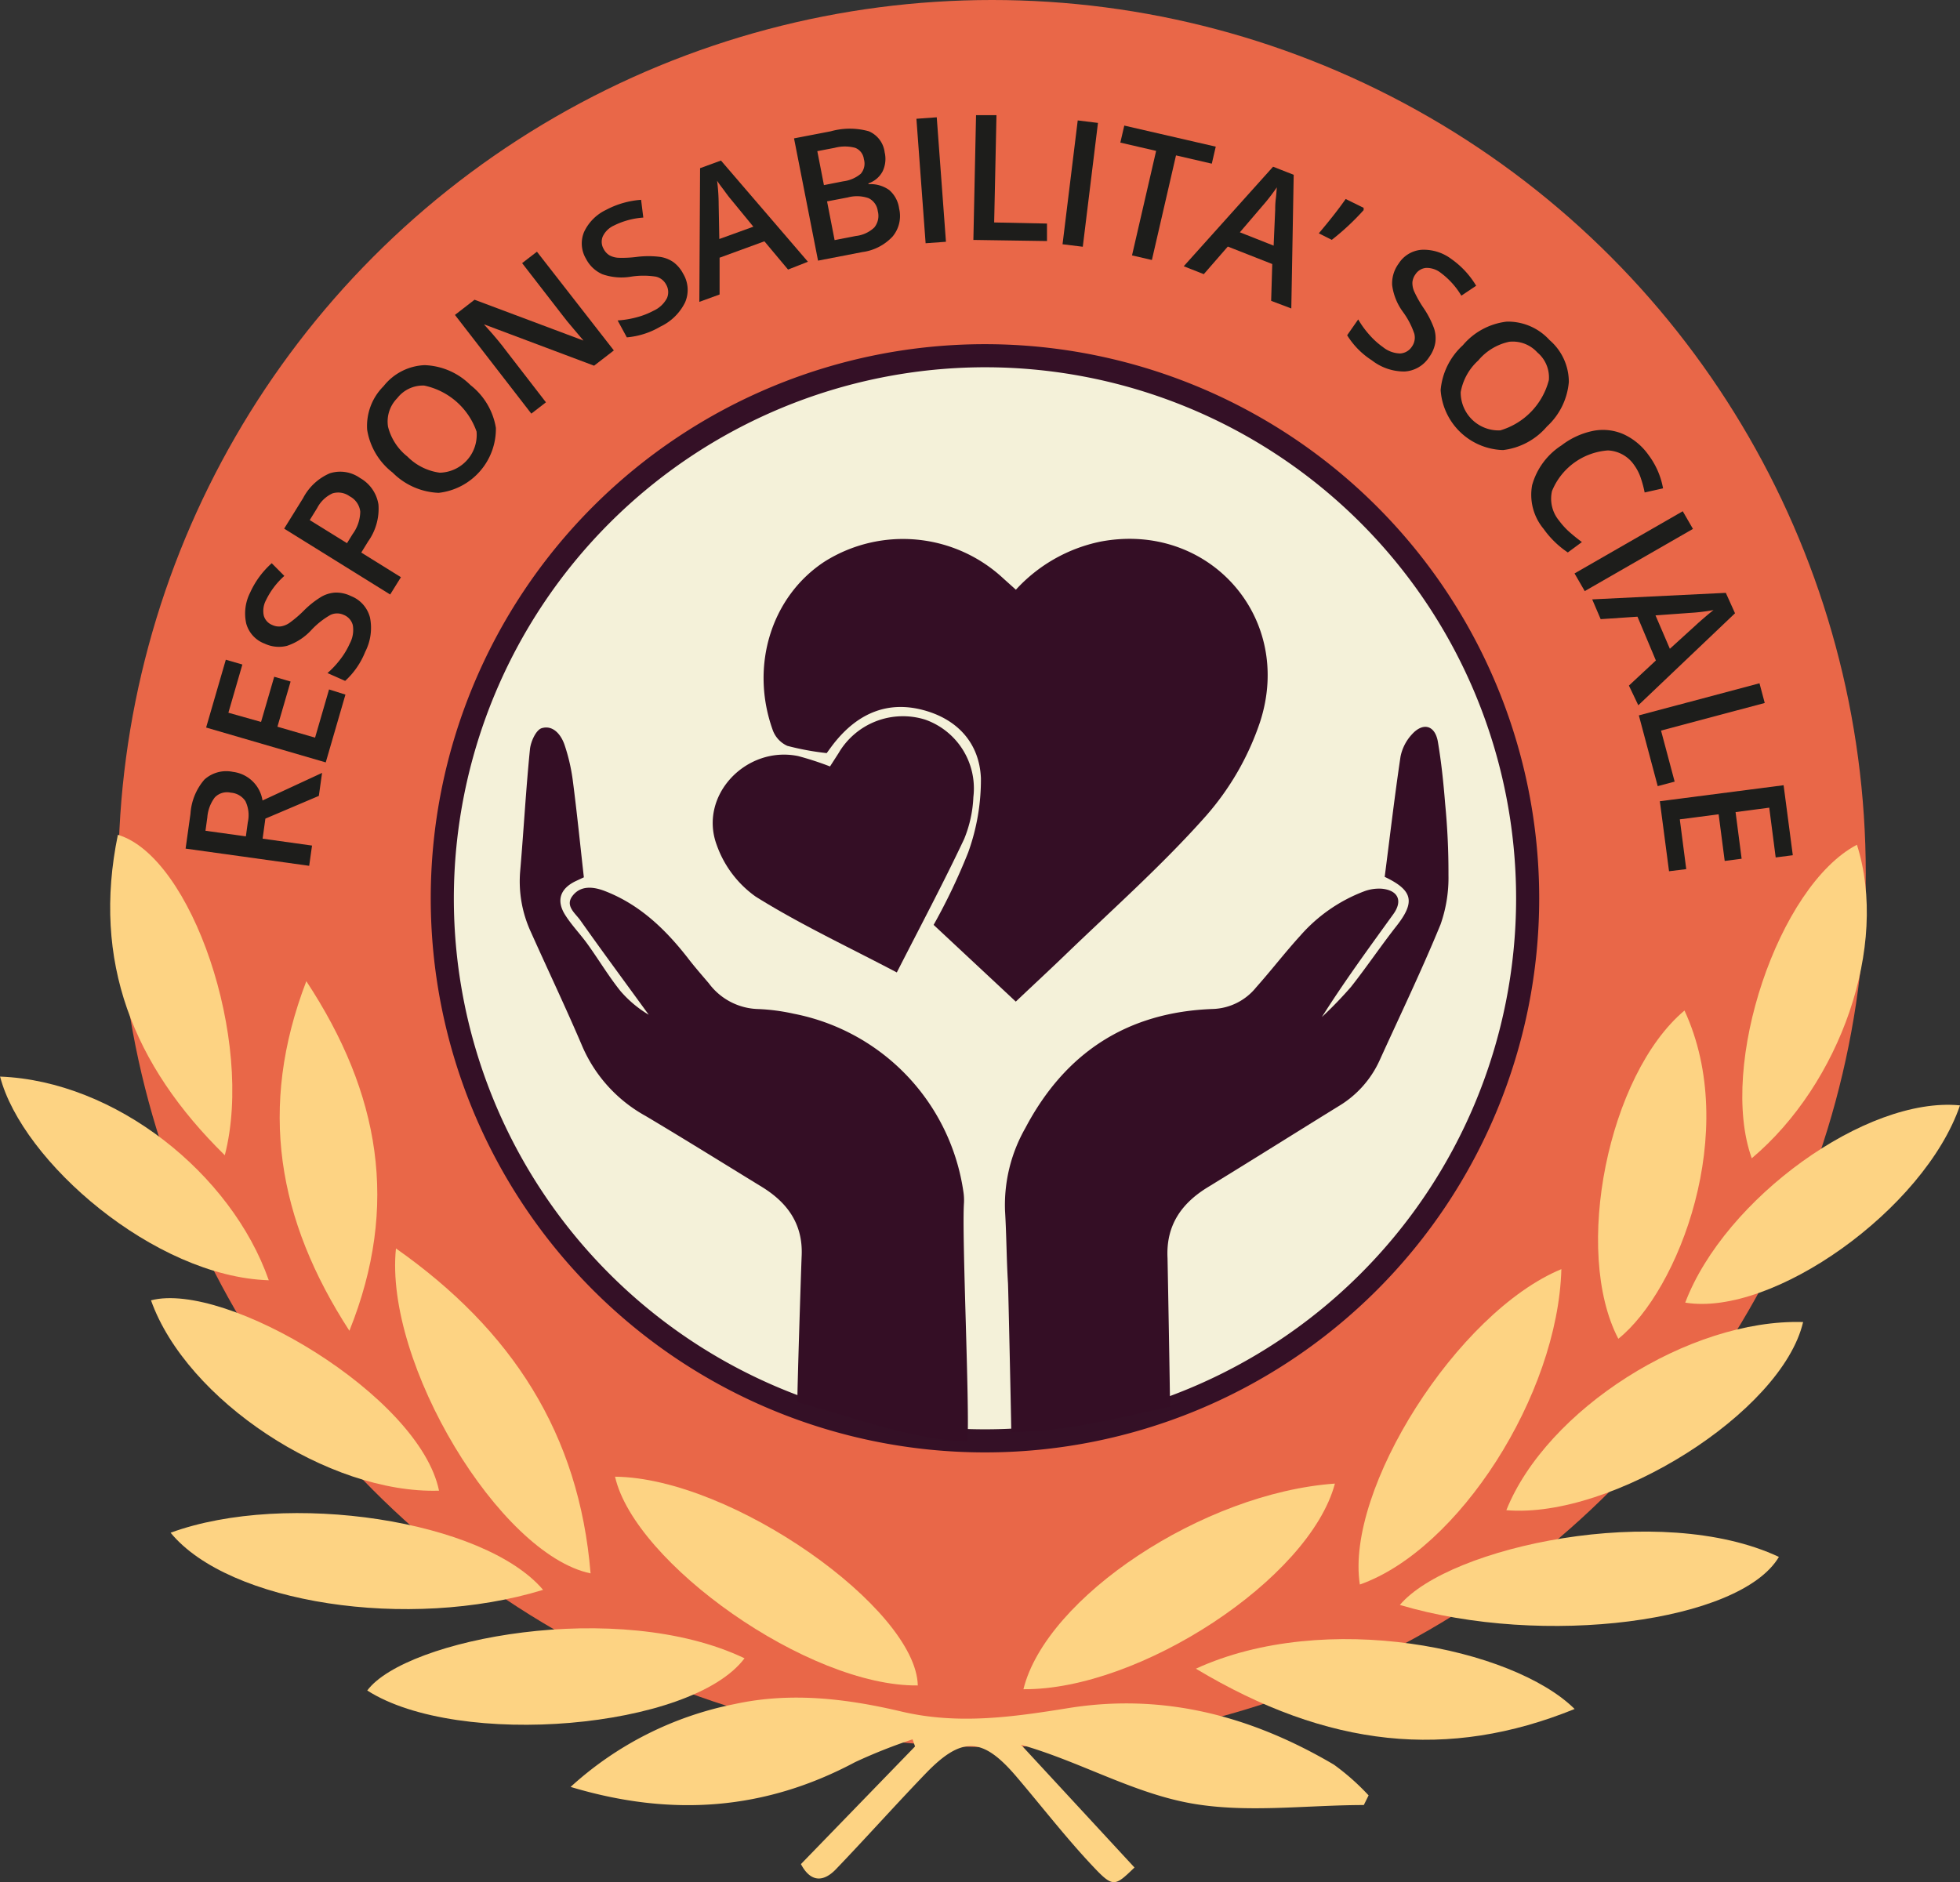 <svg id="Video_e_oggetti_volanti" data-name="Video e oggetti volanti" xmlns="http://www.w3.org/2000/svg" viewBox="0 0 213 204.57">
  <rect x="0" y="0" width="213" height="204.57" fill="#333333" stroke="none"/>
  <defs>
    <style>
      .cls-1 {
        fill: #e96748;
      }

      .cls-2 {
        fill: #fdd383;
      }

      .cls-3 {
        fill: #f4f1d9;
      }

      .cls-4 {
        fill: #341026;
      }

      .cls-5 {
        fill: #1d1d1b;
      }

      .cls-6 {
        fill: #340e25;
      }
    </style>
  </defs>
  <title>respon</title>
  <g>
    <circle class="cls-1" cx="107.81" cy="94.95" r="94.95"/>
    <g>
      <path class="cls-2" d="M4317.67,11582.5c-6.41,0-13,.94-19.18-0.26s-11.88-4.54-18.07-6.29l12.33,13.34c-2.15,2.07-2.31,2.23-4.56-.17-2.92-3.1-5.53-6.49-8.3-9.74-3.67-4.3-5.93-4.38-9.89-.25-3.27,3.4-6.41,6.92-9.67,10.32-1.42,1.49-2.8,1.42-3.83-.53l12.4-12.79-0.27-.77a57.44,57.44,0,0,0-6.25,2.48c-9.77,5.21-19.89,6-30.91,2.69a37.12,37.12,0,0,1,17.8-9c6.16-1.35,12.23-.59,18.17.81,6.16,1.45,12.11.59,18.14-.38,10.4-1.67,19.93.9,28.84,6.15a25.57,25.57,0,0,1,3.77,3.34Z" transform="translate(-4169.46 -11386.3)"/>
      <path class="cls-2" d="M4314.53,11547.56c-2.76,10.37-21.25,22.46-33.85,22.35C4283.14,11559.93,4300.21,11548.57,4314.53,11547.56Z" transform="translate(-4169.46 -11386.3)"/>
      <path class="cls-2" d="M4212.49,11522c12.61,8.87,19.91,20.15,21.15,35.32C4223.75,11555.25,4211.2,11534.46,4212.49,11522Z" transform="translate(-4169.46 -11386.3)"/>
      <path class="cls-2" d="M4250.37,11566.55c-5.76,7.69-31.08,9.85-41,3.5C4213.55,11564.43,4236.68,11560,4250.37,11566.55Z" transform="translate(-4169.46 -11386.3)"/>
      <path class="cls-2" d="M4339.14,11524.25c-0.38,13.71-11.19,30.51-21.9,34.28C4315.63,11548.22,4327.83,11528.93,4339.14,11524.25Z" transform="translate(-4169.46 -11386.3)"/>
      <path class="cls-2" d="M4321.59,11560.75c5.35-6.34,28.3-11.28,41.19-5.22C4358.59,11562.62,4337.19,11565.39,4321.59,11560.75Z" transform="translate(-4169.46 -11386.3)"/>
      <path class="cls-2" d="M4299.42,11567.68c14.05-6.45,34.44-2.27,41.16,4.38C4326.87,11577.63,4313.78,11576.29,4299.42,11567.68Z" transform="translate(-4169.46 -11386.3)"/>
      <path class="cls-2" d="M4236.3,11546.81c12.73,0.13,32.72,14.36,32.9,22.69C4257.3,11569.64,4238.41,11556.18,4236.3,11546.81Z" transform="translate(-4169.46 -11386.3)"/>
      <path class="cls-2" d="M4188,11552.9c12.65-4.63,34.07-1.35,40.48,6.21C4213.88,11563.59,4194.3,11560.59,4188,11552.9Z" transform="translate(-4169.46 -11386.3)"/>
      <path class="cls-2" d="M4365.41,11530c-2.29,9.81-20.77,21.43-32.25,20.45C4337.53,11539.54,4353,11529.63,4365.41,11530Z" transform="translate(-4169.46 -11386.3)"/>
      <path class="cls-2" d="M4217.17,11548.33c-12,.37-27.45-9.84-31.3-20.69C4194,11525.52,4215.06,11538,4217.17,11548.33Z" transform="translate(-4169.46 -11386.3)"/>
      <path class="cls-2" d="M4382.46,11506.45c-3.88,11.3-20.34,23-29.86,21.44C4356.88,11516.59,4372.28,11505.44,4382.46,11506.45Z" transform="translate(-4169.46 -11386.3)"/>
      <path class="cls-2" d="M4193.89,11511.87c-10-9.81-14.45-21.09-11.62-34.83C4190.27,11479.41,4197.12,11499.37,4193.89,11511.87Z" transform="translate(-4169.46 -11386.3)"/>
      <path class="cls-2" d="M4352.52,11496.14c6.07,13.13-.65,30.45-7.19,35.68C4340.36,11522.3,4344.23,11503.1,4352.52,11496.14Z" transform="translate(-4169.46 -11386.3)"/>
      <path class="cls-2" d="M4198.67,11525.46c-12.43-.39-26.82-12.93-29.2-22.14C4182,11503.8,4194.6,11513.85,4198.67,11525.46Z" transform="translate(-4169.46 -11386.3)"/>
      <path class="cls-2" d="M4371.26,11478.12c3.49,11-1.83,26-11.43,34.08C4356.19,11502.1,4362.73,11482.59,4371.26,11478.12Z" transform="translate(-4169.46 -11386.3)"/>
      <path class="cls-2" d="M4202.75,11492.95c8,12.16,10.15,24.38,4.68,38C4199.61,11518.88,4197.48,11506.69,4202.75,11492.95Z" transform="translate(-4169.46 -11386.3)"/>
    </g>
    <g>
      <path class="cls-3" d="M4276.5,11542.92a59,59,0,1,1,59-59A59,59,0,0,1,4276.5,11542.92Z" transform="translate(-4169.46 -11386.3)"/>
      <path class="cls-4" d="M4276.5,11426.22a57.72,57.72,0,1,1-57.72,57.72,57.79,57.79,0,0,1,57.72-57.72m0-2.51a60.23,60.23,0,1,0,60.23,60.23,60.23,60.23,0,0,0-60.23-60.23h0Z" transform="translate(-4169.46 -11386.3)"/>
    </g>
    <g>
      <path class="cls-5" d="M4198,11477.46l5.37,0.75-0.31,2.2-13.43-1.87,0.53-3.79a6.3,6.3,0,0,1,1.51-3.71,3.54,3.54,0,0,1,3.11-.84,3.71,3.71,0,0,1,3.21,3.11l6.47-3-0.35,2.5-5.81,2.47Zm-1.82-.25,0.21-1.53a3.52,3.52,0,0,0-.26-2.3,2.08,2.08,0,0,0-1.59-.92,1.84,1.84,0,0,0-1.74.52,4.12,4.12,0,0,0-.81,2.17l-0.2,1.45Z" transform="translate(-4169.46 -11386.3)"/>
      <path class="cls-5" d="M4207,11461.8l-2.14,7.37-13-3.79,2.14-7.37,1.8,0.52-1.52,5.24,3.55,1,1.43-4.91,1.78,0.52-1.43,4.91,4.09,1.19,1.52-5.24Z" transform="translate(-4169.46 -11386.3)"/>
      <path class="cls-5" d="M4207.6,11451.09a3.41,3.41,0,0,1,2.07,2.34,5.7,5.7,0,0,1-.52,3.72,8.61,8.61,0,0,1-2.18,3.16l-1.92-.85a10.11,10.11,0,0,0,1.42-1.53,8.33,8.33,0,0,0,1-1.68,3.1,3.1,0,0,0,.33-2,1.64,1.64,0,0,0-1-1.12,1.69,1.69,0,0,0-1.41,0,8.65,8.65,0,0,0-2.11,1.67,6.29,6.29,0,0,1-2.63,1.7,3.63,3.63,0,0,1-2.43-.24,3.25,3.25,0,0,1-2-2.18,5,5,0,0,1,.42-3.36,9.51,9.51,0,0,1,2.35-3.2l1.37,1.38a8.48,8.48,0,0,0-2,2.65,2.47,2.47,0,0,0-.23,1.68,1.54,1.54,0,0,0,.91,1,1.73,1.73,0,0,0,.92.16,2.27,2.27,0,0,0,.95-0.38,12.54,12.54,0,0,0,1.55-1.32,10,10,0,0,1,1.95-1.54,3.43,3.43,0,0,1,1.52-.44A3.66,3.66,0,0,1,4207.6,11451.09Z" transform="translate(-4169.46 -11386.3)"/>
      <path class="cls-5" d="M4208.59,11438.26a4,4,0,0,1,2,2.9,6.13,6.13,0,0,1-1.13,4l-0.74,1.2,4.31,2.68-1.17,1.88-11.52-7.16,2.06-3.32a5.91,5.91,0,0,1,2.89-2.69A3.72,3.72,0,0,1,4208.59,11438.26Zm-1.42,7.08,0.62-1a4.22,4.22,0,0,0,.82-2.44,2.16,2.16,0,0,0-1.16-1.66,2.11,2.11,0,0,0-1.86-.31,3.53,3.53,0,0,0-1.66,1.59l-0.81,1.31Z" transform="translate(-4169.46 -11386.3)"/>
      <path class="cls-5" d="M4220.59,11428.16a7.42,7.42,0,0,1,2.76,4.65,7,7,0,0,1-6.22,7.06,7.46,7.46,0,0,1-5-2.2,7.34,7.34,0,0,1-2.77-4.66,6.1,6.1,0,0,1,1.78-4.73,6,6,0,0,1,4.46-2.29A7.41,7.41,0,0,1,4220.59,11428.16Zm-6.86,7.76a6.08,6.08,0,0,0,3.52,1.76,4.11,4.11,0,0,0,4-4.47,7.7,7.7,0,0,0-5.69-5,3.52,3.52,0,0,0-2.93,1.37,3.6,3.6,0,0,0-1,3.11A6,6,0,0,0,4213.73,11435.92Z" transform="translate(-4169.46 -11386.3)"/>
      <path class="cls-5" d="M4236.17,11424.39l-2.15,1.66-11.89-4.47-0.06,0,0.41,0.45q1.16,1.29,2,2.42l4.31,5.58-1.59,1.23-8.3-10.73,2.13-1.65,11.84,4.44,0,0-1-1.18q-0.86-1-1.32-1.62l-4.35-5.62,1.61-1.24Z" transform="translate(-4169.46 -11386.3)"/>
      <path class="cls-5" d="M4243.7,11416.05a3.41,3.41,0,0,1,.21,3.12,5.69,5.69,0,0,1-2.68,2.63,8.61,8.61,0,0,1-3.65,1.17l-1-1.84a10.17,10.17,0,0,0,2.06-.34,8.33,8.33,0,0,0,1.83-.71,3.09,3.09,0,0,0,1.47-1.37,1.63,1.63,0,0,0-.09-1.48,1.68,1.68,0,0,0-1.12-.86,8.63,8.63,0,0,0-2.68,0,6.27,6.27,0,0,1-3.12-.26,3.64,3.64,0,0,1-1.78-1.67,3.25,3.25,0,0,1-.22-2.92,5,5,0,0,1,2.38-2.4,9.53,9.53,0,0,1,3.82-1.1l0.24,1.93a8.46,8.46,0,0,0-3.2.87,2.47,2.47,0,0,0-1.21,1.19,1.54,1.54,0,0,0,.1,1.35,1.75,1.75,0,0,0,.63.69,2.27,2.27,0,0,0,1,.27,12.55,12.55,0,0,0,2-.1,10.11,10.11,0,0,1,2.48,0,3.4,3.4,0,0,1,1.48.58A3.65,3.65,0,0,1,4243.7,11416.05Z" transform="translate(-4169.46 -11386.3)"/>
      <path class="cls-5" d="M4255.1,11415.6l-2.57-3.07-4.87,1.78,0,4-2.2.8,0.08-14.53,2.27-.83,9.45,11Zm-3.77-4.66-2.46-3q-0.26-.3-0.76-1c-0.34-.44-0.58-0.77-0.72-1a20.93,20.93,0,0,1,.17,2.6l0.07,3.74Z" transform="translate(-4169.46 -11386.3)"/>
      <path class="cls-5" d="M4255.75,11401.34l4-.77a7.65,7.65,0,0,1,4.13,0,2.86,2.86,0,0,1,1.72,2.29,3.13,3.13,0,0,1-.22,2.06,2.73,2.73,0,0,1-1.54,1.31l0,0.09a3.49,3.49,0,0,1,2.26.64,3.21,3.21,0,0,1,1.07,2,3.48,3.48,0,0,1-.71,3.05,5.48,5.48,0,0,1-3.29,1.69l-4.81.93Zm3.25,5.08,2.09-.41a3.66,3.66,0,0,0,1.91-.82,1.69,1.69,0,0,0,.34-1.59,1.51,1.51,0,0,0-.94-1.23,4.33,4.33,0,0,0-2.24,0l-1.88.36Zm0.34,1.77,0.82,4.21,2.31-.45a3.46,3.46,0,0,0,2-.92,2,2,0,0,0,.38-1.79,1.79,1.79,0,0,0-1-1.4,3.83,3.83,0,0,0-2.26-.08Z" transform="translate(-4169.46 -11386.3)"/>
      <path class="cls-5" d="M4270.05,11412.74l-1-13.53,2.21-.16,1,13.53Z" transform="translate(-4169.46 -11386.3)"/>
      <path class="cls-5" d="M4275.24,11412.38l0.29-13.56,2.22,0-0.25,11.66,5.74,0.12,0,1.9Z" transform="translate(-4169.46 -11386.3)"/>
      <path class="cls-5" d="M4284.93,11412.85l1.65-13.46,2.2,0.27-1.65,13.46Z" transform="translate(-4169.46 -11386.3)"/>
      <path class="cls-5" d="M4294.64,11414.56l-2.16-.5,2.62-11.36-3.89-.9,0.43-1.85,9.94,2.29-0.43,1.85-3.89-.9Z" transform="translate(-4169.46 -11386.3)"/>
      <path class="cls-5" d="M4307.6,11419l0.12-4-4.83-1.9-2.61,3-2.18-.86,9.71-10.82,2.24,0.88-0.26,14.53Zm0.27-6,0.17-3.9c0-.26,0-0.67.07-1.23s0.08-1,.11-1.21a20.89,20.89,0,0,1-1.59,2.05l-2.43,2.84Z" transform="translate(-4169.46 -11386.3)"/>
      <path class="cls-5" d="M4317.65,11408.89l0,0.25a26.92,26.92,0,0,1-3.46,3.23l-1.41-.71q1.78-2.1,2.92-3.73Z" transform="translate(-4169.46 -11386.3)"/>
      <path class="cls-5" d="M4324.79,11425.09a3.41,3.41,0,0,1-2.69,1.59,5.7,5.7,0,0,1-3.55-1.21,8.61,8.61,0,0,1-2.69-2.73l1.2-1.72a10.28,10.28,0,0,0,1.23,1.69,8.38,8.38,0,0,0,1.45,1.31,3.09,3.09,0,0,0,1.88.7,1.63,1.63,0,0,0,1.28-.75,1.69,1.69,0,0,0,.26-1.39,8.66,8.66,0,0,0-1.24-2.38,6.28,6.28,0,0,1-1.17-2.9,3.63,3.63,0,0,1,.7-2.34,3.25,3.25,0,0,1,2.51-1.51,5,5,0,0,1,3.22,1,9.5,9.5,0,0,1,2.7,2.91l-1.61,1.08a8.48,8.48,0,0,0-2.22-2.47,2.48,2.48,0,0,0-1.61-.55,1.54,1.54,0,0,0-1.16.7,1.74,1.74,0,0,0-.33.87,2.28,2.28,0,0,0,.2,1,12.43,12.43,0,0,0,1,1.77,10.07,10.07,0,0,1,1.14,2.2,3.4,3.4,0,0,1,.15,1.58A3.65,3.65,0,0,1,4324.79,11425.09Z" transform="translate(-4169.46 -11386.3)"/>
      <path class="cls-5" d="M4337.57,11432.66a7.42,7.42,0,0,1-4.76,2.56,7,7,0,0,1-6.79-6.52,7.47,7.47,0,0,1,2.41-4.87,7.35,7.35,0,0,1,4.77-2.57,6.1,6.1,0,0,1,4.65,2,6,6,0,0,1,2.1,4.56A7.41,7.41,0,0,1,4337.57,11432.66Zm-7.46-7.18a6.09,6.09,0,0,0-1.91,3.44,4.12,4.12,0,0,0,4.3,4.16,7.7,7.7,0,0,0,5.28-5.47,3.53,3.53,0,0,0-1.25-3,3.6,3.6,0,0,0-3.06-1.16A6,6,0,0,0,4330.11,11425.48Z" transform="translate(-4169.46 -11386.3)"/>
      <path class="cls-5" d="M4347.07,11436.88a3.65,3.65,0,0,0-2.87-1.62,7.11,7.11,0,0,0-6.08,4.42,3.72,3.72,0,0,0,.77,3.21,8,8,0,0,0,1.13,1.24q0.62,0.55,1.35,1.09l-1.53,1.13a10.17,10.17,0,0,1-2.63-2.56,5.79,5.79,0,0,1-1.25-4.75,7.55,7.55,0,0,1,3.21-4.34,8.34,8.34,0,0,1,3.44-1.57,5.54,5.54,0,0,1,3.29.37,6.8,6.8,0,0,1,2.72,2.27,8.53,8.53,0,0,1,1.57,3.61l-2,.45a11.94,11.94,0,0,0-.4-1.51A5.22,5.22,0,0,0,4347.07,11436.88Z" transform="translate(-4169.46 -11386.3)"/>
      <path class="cls-5" d="M4340.57,11448.63l11.76-6.76,1.11,1.92-11.76,6.76Z" transform="translate(-4169.46 -11386.3)"/>
      <path class="cls-5" d="M4346.48,11460.82l2.93-2.73-2-4.76-4,.27-0.92-2.15,14.52-.71,1,2.22-10.51,10Zm4.45-4,2.89-2.63c0.19-.18.5-0.45,0.92-0.81s0.74-.62.94-0.77a20.44,20.44,0,0,1-2.58.31l-3.73.27Z" transform="translate(-4169.46 -11386.3)"/>
      <path class="cls-5" d="M4347.56,11464.06l13.11-3.49,0.57,2.14-11.27,3,1.48,5.55-1.84.49Z" transform="translate(-4169.46 -11386.3)"/>
      <path class="cls-5" d="M4350.84,11481l-1-7.61,13.45-1.74,1,7.61-1.86.24-0.7-5.41-3.66.48,0.66,5.07-1.84.24-0.66-5.07-4.22.55,0.7,5.41Z" transform="translate(-4169.46 -11386.3)"/>
    </g>
  </g>
  <g>
    <path class="cls-6" d="M4296.61,11539.2c-5.75,1.25-11.49,2.75-17.25,2.75,0-.76-0.32-15.55-0.36-16.2-0.16-2.61-.16-5.22-0.32-7.84a16.89,16.89,0,0,1,2.21-9c4.33-8.21,11.11-12.62,20.42-12.94a6.3,6.3,0,0,0,4.66-2.35c1.64-1.84,3.15-3.81,4.81-5.63a17.39,17.39,0,0,1,6.91-4.8,4.61,4.61,0,0,1,1.95-.29c1.77,0.18,2.28,1.32,1.24,2.76-2.64,3.66-5.31,7.3-7.77,11.19a43.58,43.58,0,0,0,3.16-3.27c1.72-2.18,3.27-4.49,5-6.69,2-2.57,1.73-3.82-1.33-5.28,0.56-4.32,1.07-8.71,1.72-13.07a5,5,0,0,1,1.24-2.42c1.21-1.34,2.51-1,2.82.81,0.38,2.23.61,4.49,0.79,6.74a76.86,76.86,0,0,1,.36,7.71,15.29,15.29,0,0,1-.86,5.4c-2.05,5-4.39,9.86-6.62,14.77a11.17,11.17,0,0,1-4.48,5c-4.73,2.92-9.43,5.88-14.17,8.78-2.92,1.78-4.58,4.19-4.4,7.72C4296.37,11524.57,4296.61,11537.54,4296.61,11539.2Z" transform="translate(-4169.46 -11386.3)"/>
    <path class="cls-6" d="M4256.11,11538.7c0-1.71.4-14.27,0.47-15.91,0.15-3.42-1.53-5.76-4.31-7.47-4.21-2.58-8.4-5.19-12.65-7.72a15.8,15.8,0,0,1-6.84-7.48c-1.79-4.21-3.76-8.34-5.63-12.52a13.1,13.1,0,0,1-1.16-6.61c0.38-4.41.62-8.83,1.06-13.23,0.08-.84.66-2.12,1.28-2.31,1.22-.37,2.1.69,2.48,1.81a20.31,20.31,0,0,1,.9,3.89c0.45,3.47.8,6.95,1.2,10.51l-0.94.44c-1.64.81-2.08,2.1-1.08,3.67,0.71,1.12,1.66,2.09,2.44,3.18,1.2,1.67,2.26,3.45,3.54,5.05a12.49,12.49,0,0,0,3.09,2.6c-2.48-3.42-5-6.82-7.43-10.26-0.56-.79-1.7-1.58-0.84-2.68s2.16-1,3.39-.55c3.79,1.43,6.6,4.1,9.05,7.22,0.76,1,1.56,1.91,2.36,2.85a6.9,6.9,0,0,0,5.42,2.8,21.86,21.86,0,0,1,3.82.51,23.08,23.08,0,0,1,18.42,19.31,6.11,6.11,0,0,1,.07,1.23c-0.25,3.53.63,22.17,0.38,25.92C4269.17,11542.95,4261.61,11540.2,4256.11,11538.7Z" transform="translate(-4169.46 -11386.3)"/>
    <path class="cls-6" d="M4279.85,11495.17l-8.93-8.34a66,66,0,0,0,3.75-7.86,23.23,23.23,0,0,0,1.39-8.08c-0.16-3.85-2.59-6.46-6.35-7.43s-6.87.35-9.33,3.28c-0.41.48-.77,1-1.08,1.42a29.51,29.51,0,0,1-4.28-.79,3,3,0,0,1-1.56-1.65c-2.55-7-.18-14.6,5.63-18.39a16,16,0,0,1,19.39,1.83l1.38,1.24a17.13,17.13,0,0,1,9.15-5.22c11.71-2.26,21.12,8.15,17.38,19.61a29.8,29.8,0,0,1-5.92,10.25c-4.67,5.26-10,10-15.06,14.87C4283.63,11491.63,4281.8,11493.32,4279.85,11495.17Z" transform="translate(-4169.46 -11386.3)"/>
    <path class="cls-6" d="M4266.92,11492c-5.36-2.82-10.52-5.23-15.32-8.23a11.62,11.62,0,0,1-4.25-5.62c-2-5.37,3.19-10.82,8.84-9.67a33,33,0,0,1,3.47,1.13l0.92-1.43a8.1,8.1,0,0,1,9.42-3.66,7.92,7.92,0,0,1,5.24,8.41,13.45,13.45,0,0,1-1,4.56C4272,11482.25,4269.52,11486.9,4266.92,11492Z" transform="translate(-4169.46 -11386.3)"/>
  </g>
</svg>
